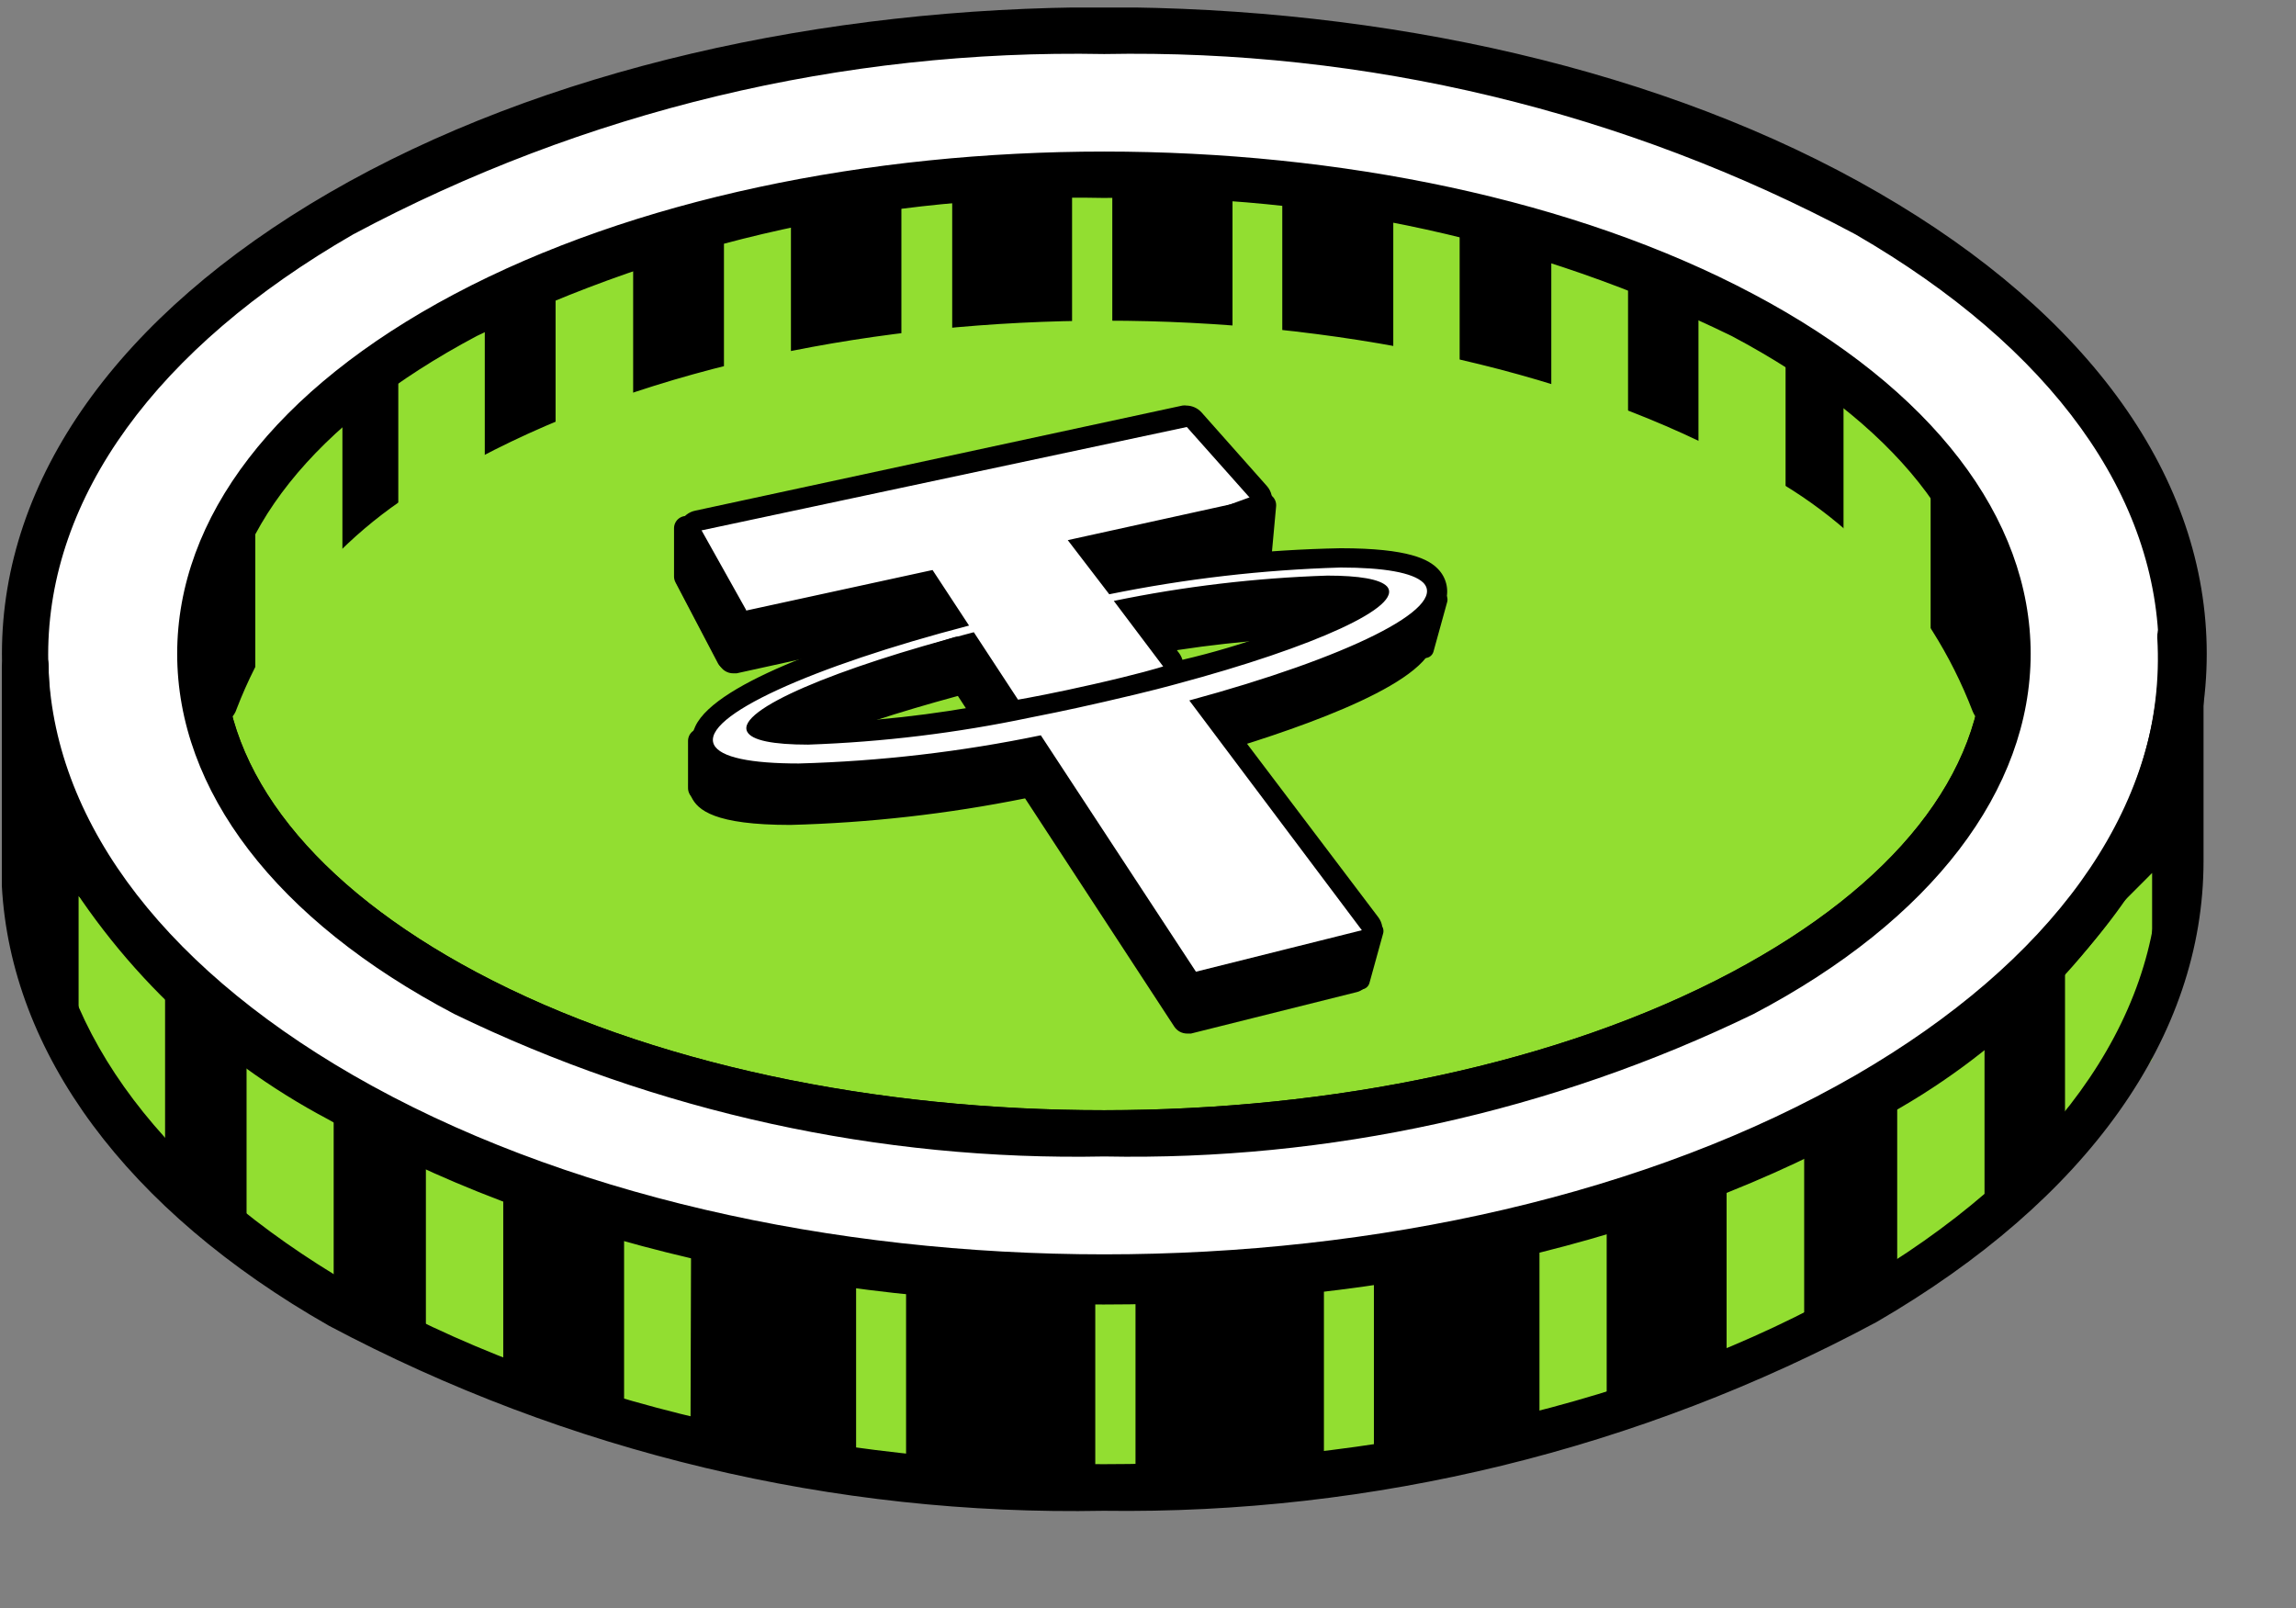 <?xml version="1.0" encoding="UTF-8"?> <svg xmlns="http://www.w3.org/2000/svg" width="177" height="124" viewBox="0 0 177 124" fill="none"><rect x="0" y="0" width="177" height="124" fill="#808080" stroke="none"/><g clip-path="url(#clip0_300_521)"><path d="M168.1 48.899L159.594 40.681C155.565 34.637 152.175 37.179 143.734 32.335C111.262 13.533 58.581 13.533 26.108 32.335C17.667 37.131 12.438 34.637 8.41 40.681L1.742 48.899L1.742 67.829C2.366 79.324 10.472 91.283 26.044 100.317C58.517 119.071 111.198 119.071 143.67 100.317C159.93 90.948 168.036 78.637 168.036 66.326L168.1 48.899Z" fill="black"></path><path d="M134.443 24.284C107.263 9.894 63.135 9.894 35.955 24.284C8.775 38.673 8.775 62.128 35.955 76.565C63.135 91.003 107.199 90.955 134.443 76.565C161.686 62.176 161.622 38.721 134.443 24.284Z" fill="#92DE31"></path><path d="M85.11 89.173C67.776 89.504 50.609 85.74 35.003 78.189C21.221 70.93 13.643 60.937 13.643 50.401C13.643 39.865 21.221 29.984 35.003 22.678C62.647 8.017 107.574 8.017 135.169 22.678C148.951 29.984 156.53 39.945 156.53 50.401C156.53 60.858 148.951 70.93 135.169 78.189C119.578 85.732 102.428 89.495 85.11 89.173ZM85.11 15.259C68.367 14.914 51.782 18.564 36.73 25.907C24.211 32.558 17.256 41.256 17.256 50.401C17.256 59.546 24.211 68.292 36.73 74.959C63.398 89.173 106.838 89.109 133.491 74.959C146.025 68.292 152.916 59.61 152.916 50.401C152.916 41.192 146.025 32.558 133.491 25.907C118.439 18.563 101.854 14.912 85.11 15.259Z" fill="black"></path><path d="M35.931 33.95C63.111 19.561 107.175 19.561 134.419 33.95C143.326 37.88 150.312 45.182 153.844 54.255C153.844 54.607 154.292 54.255 154.356 54.255C156.418 43.623 149.815 32.559 134.434 24.358C107.255 9.968 63.127 9.968 35.947 24.358C20.359 32.559 13.804 43.751 16.122 54.543H16.522C18.218 49.988 20.809 45.82 24.143 42.283C27.476 38.746 31.485 35.913 35.931 33.95Z" fill="black"></path><path d="M154.08 56.327C153.638 56.283 153.218 56.117 152.865 55.847C152.51 55.586 152.234 55.232 152.066 54.824C148.737 46.147 142.11 39.141 133.631 35.334C106.899 21.185 63.523 21.185 36.855 35.334C32.62 37.148 28.792 39.791 25.595 43.108C22.399 46.425 19.899 50.349 18.245 54.648C18.155 54.942 17.99 55.206 17.765 55.416C17.552 55.637 17.28 55.792 16.982 55.863H16.582C16.116 56.023 15.609 56.023 15.143 55.863C14.933 55.725 14.753 55.546 14.615 55.336C14.472 55.131 14.379 54.895 14.344 54.648C11.817 42.577 19.396 30.842 35.128 22.512C62.756 7.835 107.699 7.835 135.278 22.512C150.915 30.794 158.269 42.401 156.207 54.36C156.127 54.834 155.891 55.268 155.535 55.591C155.178 55.908 154.731 56.103 154.256 56.151L154.08 56.327ZM85.123 15.253C68.379 14.901 51.792 18.551 36.743 25.901C25.551 31.641 18.932 39.347 17.557 47.405C21.913 40.988 27.849 35.801 34.792 32.344C62.42 17.667 107.363 17.667 134.942 32.344C141.885 35.772 147.823 40.939 152.178 47.341C150.851 39.347 144.184 31.769 133.104 25.901C118.171 18.625 101.732 14.977 85.123 15.253Z" fill="black"></path><path d="M85.748 13.188H82.647V27.849H85.748V13.188Z" fill="#92DE31"></path><path d="M73.406 28.902H69.489V14.225L73.406 13.537V28.902Z" fill="#92DE31"></path><path d="M60.974 31.531H55.81V16.87L60.974 15.655V31.531Z" fill="#92DE31"></path><path d="M48.81 35.225H42.83V20.548L48.81 18.309V35.225Z" fill="#92DE31"></path><path d="M37.372 41.081H30.705V26.356L37.372 22.854V41.081Z" fill="#92DE31"></path><path d="M26.397 52.123H19.682V36.134L26.397 30.954V52.123Z" fill="#92DE31"></path><path d="M98.852 28.78H95.015V13.367L98.852 14.055V28.78Z" fill="#92DE31"></path><path d="M112.525 31.417H107.409V15.541L112.525 16.756V31.417Z" fill="#92DE31"></path><path d="M125.507 35.103H119.591V18.172L125.507 20.41V35.103Z" fill="#92DE31"></path><path d="M137.651 40.966H130.936V22.739L137.651 26.241V40.966Z" fill="#92DE31"></path><path d="M148.833 50.863H142.118V30.957L148.833 36.202V50.863Z" fill="#92DE31"></path><path d="M87.537 99.792H84.435V113.478H87.537V99.792Z" fill="#92DE31"></path><path d="M105.915 113.493H102.062V98.48L105.915 97.857V113.493Z" fill="#92DE31"></path><path d="M123.86 109.13L118.679 111.017V95.205L123.86 93.942V109.13Z" fill="#92DE31"></path><path d="M139.085 102.046L133.105 104.876V90.263L139.085 88.025V102.046Z" fill="#92DE31"></path><path d="M152.988 94.284L146.257 98.249V84.275L152.988 79.894V94.284Z" fill="#92DE31"></path><path d="M165.908 81.692L159.193 89.51V74.033L165.908 67.302V81.692Z" fill="#92DE31"></path><path d="M69.85 113.49H65.997V98.477L69.85 99.117V113.49Z" fill="#92DE31"></path><path d="M53.227 111.655L48.111 109.464V94.691L53.275 95.842L53.227 111.655Z" fill="#92DE31"></path><path d="M38.796 105.562L32.832 103.963V88.519L38.796 90.773V105.562Z" fill="#92DE31"></path><path d="M25.723 98.945L19.008 95.443V80.606L25.723 84.395V98.945Z" fill="#92DE31"></path><path d="M12.726 90.363L6.059 84.159L6.059 69.082L12.726 74.886L12.726 90.363Z" fill="#92DE31"></path><path d="M143.91 16.408C111.438 -2.347 58.757 -2.347 26.285 16.408C-6.187 35.162 -6.171 65.635 26.285 84.389C58.741 103.144 111.438 103.191 143.91 84.389C176.382 65.587 176.43 35.322 143.91 16.408ZM134.445 76.571C107.265 90.96 63.137 90.96 35.973 76.571C8.809 62.182 8.793 38.727 35.973 24.29C63.153 9.852 107.217 9.9 134.445 24.29C161.673 38.679 161.625 62.134 134.445 76.571Z" fill="white"></path><path d="M85.126 100.271C64.322 100.669 43.759 95.761 25.378 86.009C9.118 76.576 0.149 63.913 0.149 50.403C0.149 36.893 9.118 24.295 25.378 14.862C58.298 -4.212 111.906 -4.212 144.826 14.862C161.15 24.295 170.119 36.893 170.119 50.403C170.119 63.913 161.15 76.576 144.826 86.009C126.463 95.764 105.915 100.673 85.126 100.271ZM85.126 4.166C64.951 3.777 45.014 8.566 27.217 18.075C12.044 26.821 3.714 38.332 3.714 50.467C3.714 62.602 12.044 74.13 27.217 82.891C59.161 101.31 111.107 101.31 143.051 82.891C158.16 74.13 166.426 62.65 166.426 50.467C166.426 38.284 158.16 26.821 143.051 18.075C125.248 8.567 105.305 3.779 85.126 4.166ZM85.126 89.159C67.791 89.505 50.62 85.741 35.019 78.175C21.237 70.932 13.659 60.924 13.659 50.403C13.659 39.883 21.237 29.986 35.019 22.68C62.663 8.019 107.589 8.019 135.185 22.68C148.967 29.986 156.545 39.931 156.545 50.403C156.545 60.876 148.967 70.932 135.185 78.175C119.599 85.733 102.445 89.497 85.126 89.159ZM85.126 15.261C68.382 14.909 51.795 18.56 36.746 25.91C24.227 32.56 17.272 41.258 17.272 50.403C17.272 59.549 24.227 68.294 36.746 74.961C63.414 89.159 106.854 89.111 133.506 74.961C146.041 68.294 152.932 59.613 152.932 50.403C152.932 41.194 146.041 32.56 133.506 25.91C118.458 18.558 101.871 14.907 85.126 15.261Z" fill="black"></path><path d="M85.07 116.476C64.281 116.876 43.734 111.968 25.37 102.215C9.734 93.309 0.828 81.159 0.141 68.288L0.141 51.437C0.155 50.955 0.343 50.495 0.669 50.141C0.999 49.804 1.444 49.604 1.916 49.582C2.155 49.571 2.395 49.609 2.619 49.694C2.845 49.781 3.051 49.911 3.227 50.078C3.395 50.248 3.531 50.449 3.626 50.669C3.71 50.889 3.753 51.121 3.754 51.356C3.754 63.316 12.372 74.364 27.145 83.157C59.121 101.623 111.035 101.623 142.979 83.157C158.792 74.012 167.058 61.941 166.306 49.166C166.288 48.808 166.378 48.452 166.563 48.144C166.748 47.837 167.02 47.591 167.345 47.439C167.679 47.28 168.053 47.23 168.417 47.295C168.774 47.362 169.103 47.535 169.36 47.791C169.532 47.962 169.664 48.17 169.744 48.399C169.841 48.625 169.885 48.872 169.872 49.118V66.385C169.872 79.895 160.918 92.494 144.658 101.927C126.352 111.756 105.846 116.763 85.07 116.476ZM3.754 65.314L3.754 68.128C4.394 79.64 12.724 90.671 27.145 99.081C59.121 117.484 111.035 117.484 142.979 99.081C158.088 90.304 166.418 78.808 166.418 66.673V65.074C161.42 74.098 153.919 81.483 144.818 86.339C111.834 105.317 58.29 105.317 25.37 86.339C16.305 81.554 8.802 74.268 3.754 65.346V65.314Z" fill="black"></path><path fill-rule="evenodd" clip-rule="evenodd" d="M91.506 79.04C91.408 79.037 91.312 79.01 91.226 78.963C91.139 78.916 91.066 78.849 91.01 78.768L79.291 60.877C73.234 62.1 67.082 62.791 60.905 62.94C54.685 62.94 54.03 61.581 53.822 61.133C53.724 60.922 53.674 60.693 53.674 60.462C53.674 60.23 53.724 60.001 53.822 59.79C55.133 56.976 64.454 53.619 73.008 51.348L70.865 48.151L56.588 51.348H56.46C56.35 51.352 56.242 51.325 56.148 51.268C56.054 51.211 55.979 51.128 55.932 51.029L52.639 44.793C52.599 44.708 52.578 44.615 52.578 44.521C52.578 44.427 52.599 44.334 52.639 44.249C52.68 44.167 52.738 44.094 52.81 44.036C52.882 43.978 52.965 43.936 53.054 43.914L90.643 35.76H90.771C90.855 35.757 90.938 35.773 91.016 35.806C91.093 35.839 91.162 35.889 91.218 35.952L96.254 41.627C96.324 41.704 96.373 41.797 96.395 41.898C96.418 41.999 96.413 42.104 96.382 42.203C96.347 42.302 96.288 42.39 96.21 42.46C96.132 42.53 96.037 42.579 95.935 42.603L82.681 45.529L85.031 48.726C90.826 47.571 96.71 46.913 102.618 46.76C106.327 46.76 108.533 47.207 109.413 48.135C109.603 48.323 109.739 48.558 109.807 48.817C109.874 49.076 109.871 49.349 109.797 49.605C108.869 52.899 96.846 56.544 91.97 57.919L104.76 74.931C104.822 75.009 104.863 75.101 104.88 75.198C104.897 75.296 104.888 75.397 104.856 75.49C104.819 75.584 104.761 75.667 104.686 75.734C104.611 75.8 104.522 75.849 104.425 75.874L91.634 79.072L91.506 79.04ZM74.095 52.963C61.608 56.241 57.403 58.927 57.419 59.742C57.419 59.742 57.787 60.413 61.576 60.413C67.29 60.217 72.976 59.527 78.572 58.351C79.563 58.159 81.625 57.743 84.311 57.12C87.829 56.321 89.38 55.889 89.731 55.777C101.659 52.579 105.72 49.957 105.72 49.254C105.608 49.142 104.936 48.598 101.563 48.598C96.391 48.761 91.241 49.349 86.166 50.357L89.364 54.642C89.406 54.726 89.428 54.819 89.428 54.914C89.428 55.008 89.406 55.101 89.364 55.185C89.338 55.279 89.29 55.365 89.223 55.434C89.156 55.504 89.072 55.556 88.98 55.585C88.676 55.585 87.029 56.161 83.56 56.96C80.522 57.648 78.332 58.047 77.724 58.143H77.628C77.527 58.146 77.427 58.122 77.337 58.074C77.247 58.027 77.171 57.957 77.117 57.871L74.095 52.963Z" fill="black"></path><path d="M90.775 36.387L95.811 42.063L81.693 45.18L84.891 49.353C90.779 48.159 96.76 47.479 102.766 47.323C106.075 47.323 108.362 47.706 109.161 48.522C111 50.472 103.325 54.278 91.11 57.587L104.412 75.286L91.622 78.484L79.679 60.257C73.499 61.533 67.217 62.25 60.909 62.4C57.231 62.4 54.833 61.92 54.369 60.929C53.346 58.77 61.948 54.949 74.035 51.752L71.221 47.451L56.528 50.648L53.33 44.397L90.854 36.323M77.776 57.459L74.371 52.279C63.658 55.061 56.064 58.275 56.88 59.938C57.215 60.609 58.926 60.945 61.58 60.945C67.333 60.747 73.057 60.046 78.687 58.85C79.423 58.722 81.549 58.307 84.459 57.635C88.105 56.788 89.671 56.356 89.975 56.26C100.703 53.398 107.562 50.249 106.203 48.746C105.691 48.17 104.061 47.914 101.63 47.914C96.096 48.093 90.586 48.746 85.163 49.865L88.952 54.949C88.648 55.029 87.017 55.525 83.564 56.324C80.686 56.98 78.528 57.363 77.776 57.491M90.775 35.22H90.519L52.994 43.294C52.813 43.332 52.644 43.412 52.499 43.526C52.354 43.641 52.237 43.788 52.158 43.955C52.079 44.122 52.04 44.305 52.044 44.49C52.047 44.675 52.094 44.856 52.179 45.02L55.473 51.272C55.573 51.465 55.724 51.627 55.91 51.74C56.096 51.853 56.31 51.912 56.528 51.911H56.784L70.661 48.858L72.1 51.032C66.6 52.535 54.929 56.1 53.298 59.586C53.16 59.875 53.089 60.192 53.089 60.513C53.089 60.834 53.16 61.151 53.298 61.44C53.778 62.448 55.073 63.599 60.925 63.599C67.005 63.438 73.06 62.753 79.023 61.552L90.519 79.139C90.627 79.308 90.776 79.446 90.952 79.541C91.128 79.636 91.326 79.685 91.526 79.683H91.814L104.604 76.485C104.796 76.438 104.973 76.345 105.121 76.214C105.269 76.083 105.382 75.918 105.452 75.734C105.515 75.544 105.533 75.342 105.502 75.145C105.472 74.947 105.394 74.76 105.276 74.599L93.029 58.291C98.96 56.548 109.449 53.127 110.472 49.737C110.579 49.38 110.586 49.001 110.493 48.64C110.4 48.28 110.21 47.951 109.944 47.691C109.321 47.019 107.882 46.092 102.718 46.092C96.886 46.239 91.078 46.881 85.355 48.01L83.756 45.916L96.083 43.23C96.287 43.185 96.475 43.087 96.63 42.947C96.785 42.807 96.9 42.628 96.965 42.43C97.03 42.231 97.041 42.019 96.999 41.814C96.956 41.609 96.861 41.42 96.722 41.263L91.686 35.587C91.573 35.462 91.435 35.361 91.281 35.292C91.127 35.223 90.96 35.188 90.79 35.188L90.775 35.22ZM87.273 50.728C92.018 49.804 96.83 49.269 101.662 49.129C102.735 49.094 103.809 49.185 104.86 49.401C103.549 50.472 99.008 52.599 90.183 54.981C90.192 54.706 90.108 54.435 89.943 54.214L87.305 50.712L87.273 50.728ZM58.366 59.458C59.678 58.419 64.25 56.26 73.843 53.654L76.689 58.019C71.709 59.008 66.655 59.586 61.58 59.746C60.507 59.779 59.433 59.682 58.382 59.458H58.366Z" fill="black"></path><path fill-rule="evenodd" clip-rule="evenodd" d="M92.186 75.722C92.057 75.723 91.929 75.691 91.814 75.629C91.7 75.568 91.603 75.479 91.531 75.371L79.876 57.56C73.855 58.824 67.734 59.551 61.585 59.734C55.893 59.734 54.726 58.647 54.327 57.816C54.198 57.569 54.13 57.295 54.13 57.016C54.13 56.738 54.198 56.464 54.327 56.217C55.654 53.371 64.847 50.029 73.4 47.727L71.498 44.833L57.38 47.951H57.204C57.059 47.95 56.916 47.909 56.793 47.833C56.669 47.757 56.568 47.648 56.501 47.519L53.207 41.284C53.156 41.171 53.129 41.048 53.129 40.924C53.129 40.8 53.156 40.677 53.207 40.565C53.261 40.455 53.34 40.358 53.437 40.283C53.534 40.209 53.647 40.157 53.767 40.133L91.275 32.075H91.435C91.663 32.078 91.881 32.17 92.043 32.331L97.079 38.006C97.171 38.111 97.235 38.238 97.263 38.375C97.291 38.511 97.283 38.653 97.239 38.786C97.195 38.918 97.118 39.037 97.014 39.13C96.91 39.224 96.784 39.288 96.647 39.317L83.713 42.147L85.807 44.945C91.602 43.788 97.487 43.136 103.394 42.995C107.135 42.995 109.406 43.458 110.333 44.434C110.534 44.642 110.678 44.898 110.751 45.178C110.824 45.459 110.823 45.753 110.749 46.032C109.805 49.39 98.118 53.003 93.034 54.442L105.665 71.278C105.747 71.382 105.802 71.506 105.824 71.637C105.846 71.769 105.835 71.903 105.792 72.029C105.744 72.15 105.669 72.257 105.572 72.344C105.474 72.43 105.358 72.492 105.233 72.525L92.442 75.722H92.186ZM58.307 56.137C59.588 56.542 60.934 56.7 62.273 56.601C67.645 56.419 72.993 55.788 78.261 54.714C78.156 54.693 78.057 54.651 77.969 54.591C77.881 54.531 77.806 54.453 77.749 54.362L74.695 49.662C62.912 52.764 58.595 55.338 58.307 56.137ZM90.284 50.893C90.364 50.996 90.417 51.117 90.439 51.245C90.461 51.373 90.452 51.505 90.412 51.628C90.346 51.816 90.216 51.975 90.044 52.076L90.46 51.948C101.843 48.91 106 46.384 106.272 45.553C104.994 45.166 103.656 45.015 102.323 45.105C97.255 45.304 92.213 45.919 87.246 46.944L90.284 50.893Z" fill="white"></path><path d="M91.444 32.866L96.481 38.526L82.315 41.643L85.513 45.816C91.385 44.62 97.349 43.93 103.339 43.754C106.649 43.754 108.935 44.137 109.735 44.937C111.589 46.887 103.899 50.693 91.684 54.002L104.986 71.717L92.196 74.915L80.237 56.688C74.093 57.962 67.85 58.69 61.578 58.862C57.901 58.862 55.519 58.399 55.039 57.408C54.016 55.233 62.617 51.38 74.705 48.23L71.891 43.946L57.197 47.143L54 40.908L91.524 32.914M78.478 53.938L75.072 48.742C64.36 51.524 56.766 54.738 57.597 56.4C57.933 57.088 59.628 57.408 62.298 57.408C68.044 57.208 73.762 56.512 79.389 55.329C80.125 55.185 82.251 54.77 85.161 54.098C88.806 53.267 90.373 52.819 90.677 52.739C101.421 49.861 108.264 46.727 106.921 45.209C106.393 44.649 104.762 44.377 102.332 44.377C96.797 44.557 91.288 45.209 85.864 46.328L89.669 51.38C89.382 51.476 87.735 51.972 84.281 52.755C81.404 53.41 79.245 53.81 78.494 53.938M91.492 31.267C91.381 31.251 91.268 31.251 91.156 31.267L53.584 39.373C53.342 39.423 53.115 39.529 52.921 39.681C52.727 39.834 52.571 40.029 52.465 40.252C52.355 40.473 52.298 40.717 52.298 40.964C52.298 41.211 52.355 41.454 52.465 41.675L55.759 47.927C55.895 48.182 56.097 48.395 56.345 48.545C56.593 48.694 56.876 48.773 57.166 48.774H57.517L71.123 45.768L72.115 47.367C65.847 49.11 55.231 52.499 53.6 56.001C53.435 56.342 53.349 56.716 53.349 57.096C53.349 57.475 53.435 57.85 53.6 58.191C54.384 59.79 56.798 60.573 61.594 60.573C67.61 60.425 73.601 59.756 79.501 58.575L90.853 75.73C91.04 75.999 91.301 76.207 91.605 76.33C91.909 76.452 92.242 76.482 92.563 76.418L105.354 73.22C105.614 73.158 105.853 73.031 106.052 72.853C106.25 72.674 106.4 72.448 106.489 72.197C106.574 71.948 106.597 71.683 106.555 71.423C106.513 71.164 106.408 70.919 106.249 70.71L94.322 54.945C101.149 52.979 110.502 49.701 111.461 46.312C111.588 45.887 111.599 45.436 111.492 45.006C111.385 44.575 111.165 44.182 110.854 43.866C110.166 43.146 108.647 42.267 103.339 42.267C97.564 42.38 91.809 42.984 86.136 44.073L85.081 42.666L96.832 40.092C97.103 40.03 97.352 39.898 97.556 39.709C97.76 39.521 97.911 39.283 97.995 39.018C98.079 38.754 98.092 38.472 98.034 38.2C97.976 37.929 97.848 37.677 97.664 37.47L92.627 31.794C92.476 31.627 92.291 31.493 92.084 31.402C91.878 31.311 91.654 31.265 91.428 31.267H91.492ZM88.662 47.447C93.157 46.598 97.712 46.106 102.284 45.976C103.243 45.976 103.883 45.976 104.459 46.072C100.227 48.184 95.762 49.794 91.156 50.868C91.1 50.685 91.014 50.512 90.901 50.357L88.662 47.383V47.447ZM60.091 55.713C64.619 53.441 69.401 51.719 74.337 50.581L76.703 54.194C71.958 55.115 67.145 55.65 62.314 55.793C61.354 55.793 60.715 55.793 60.139 55.697L60.091 55.713Z" fill="black"></path><path fill-rule="evenodd" clip-rule="evenodd" d="M52.907 40.723V44.449L56.184 50.7L56.648 47.406L52.907 40.723Z" fill="black" stroke="black" stroke-width="1.891" stroke-linecap="round" stroke-linejoin="round"></path><path fill-rule="evenodd" clip-rule="evenodd" d="M97.434 38.95L97.098 42.627L91.694 43.666L94.572 39.989L97.434 38.95Z" fill="black" stroke="black" stroke-width="1.891" stroke-linecap="round" stroke-linejoin="round"></path><path fill-rule="evenodd" clip-rule="evenodd" d="M59.351 55.964L66.641 52.287L73.836 50.033L74.028 52.271L59.351 55.964Z" fill="black" stroke="black" stroke-width="1.891" stroke-linecap="round" stroke-linejoin="round"></path><path fill-rule="evenodd" clip-rule="evenodd" d="M88.133 47.004L89.172 48.618L99.58 47.403L103.945 47.004L105.72 45.724H99.628L88.133 47.004Z" fill="black" stroke="black" stroke-width="1.891" stroke-linecap="round" stroke-linejoin="round"></path><path d="M53.987 57.118V60.763" stroke="black" stroke-width="1.891" stroke-linecap="round" stroke-linejoin="round"></path><path d="M110.908 46.231L109.852 50.053" stroke="black" stroke-width="1.361" stroke-linecap="round" stroke-linejoin="round"></path><path d="M105.971 71.783L104.916 75.604" stroke="black" stroke-width="1.361" stroke-linecap="round" stroke-linejoin="round"></path><path d="M104.798 72.655L103.743 75.741" stroke="black" stroke-width="1.229" stroke-linecap="round" stroke-linejoin="round"></path></g><defs><clipPath id="clip0_300_521"><rect width="176.11" height="123.413" fill="white" transform="translate(0.141 0.579)"></rect></clipPath></defs></svg> 